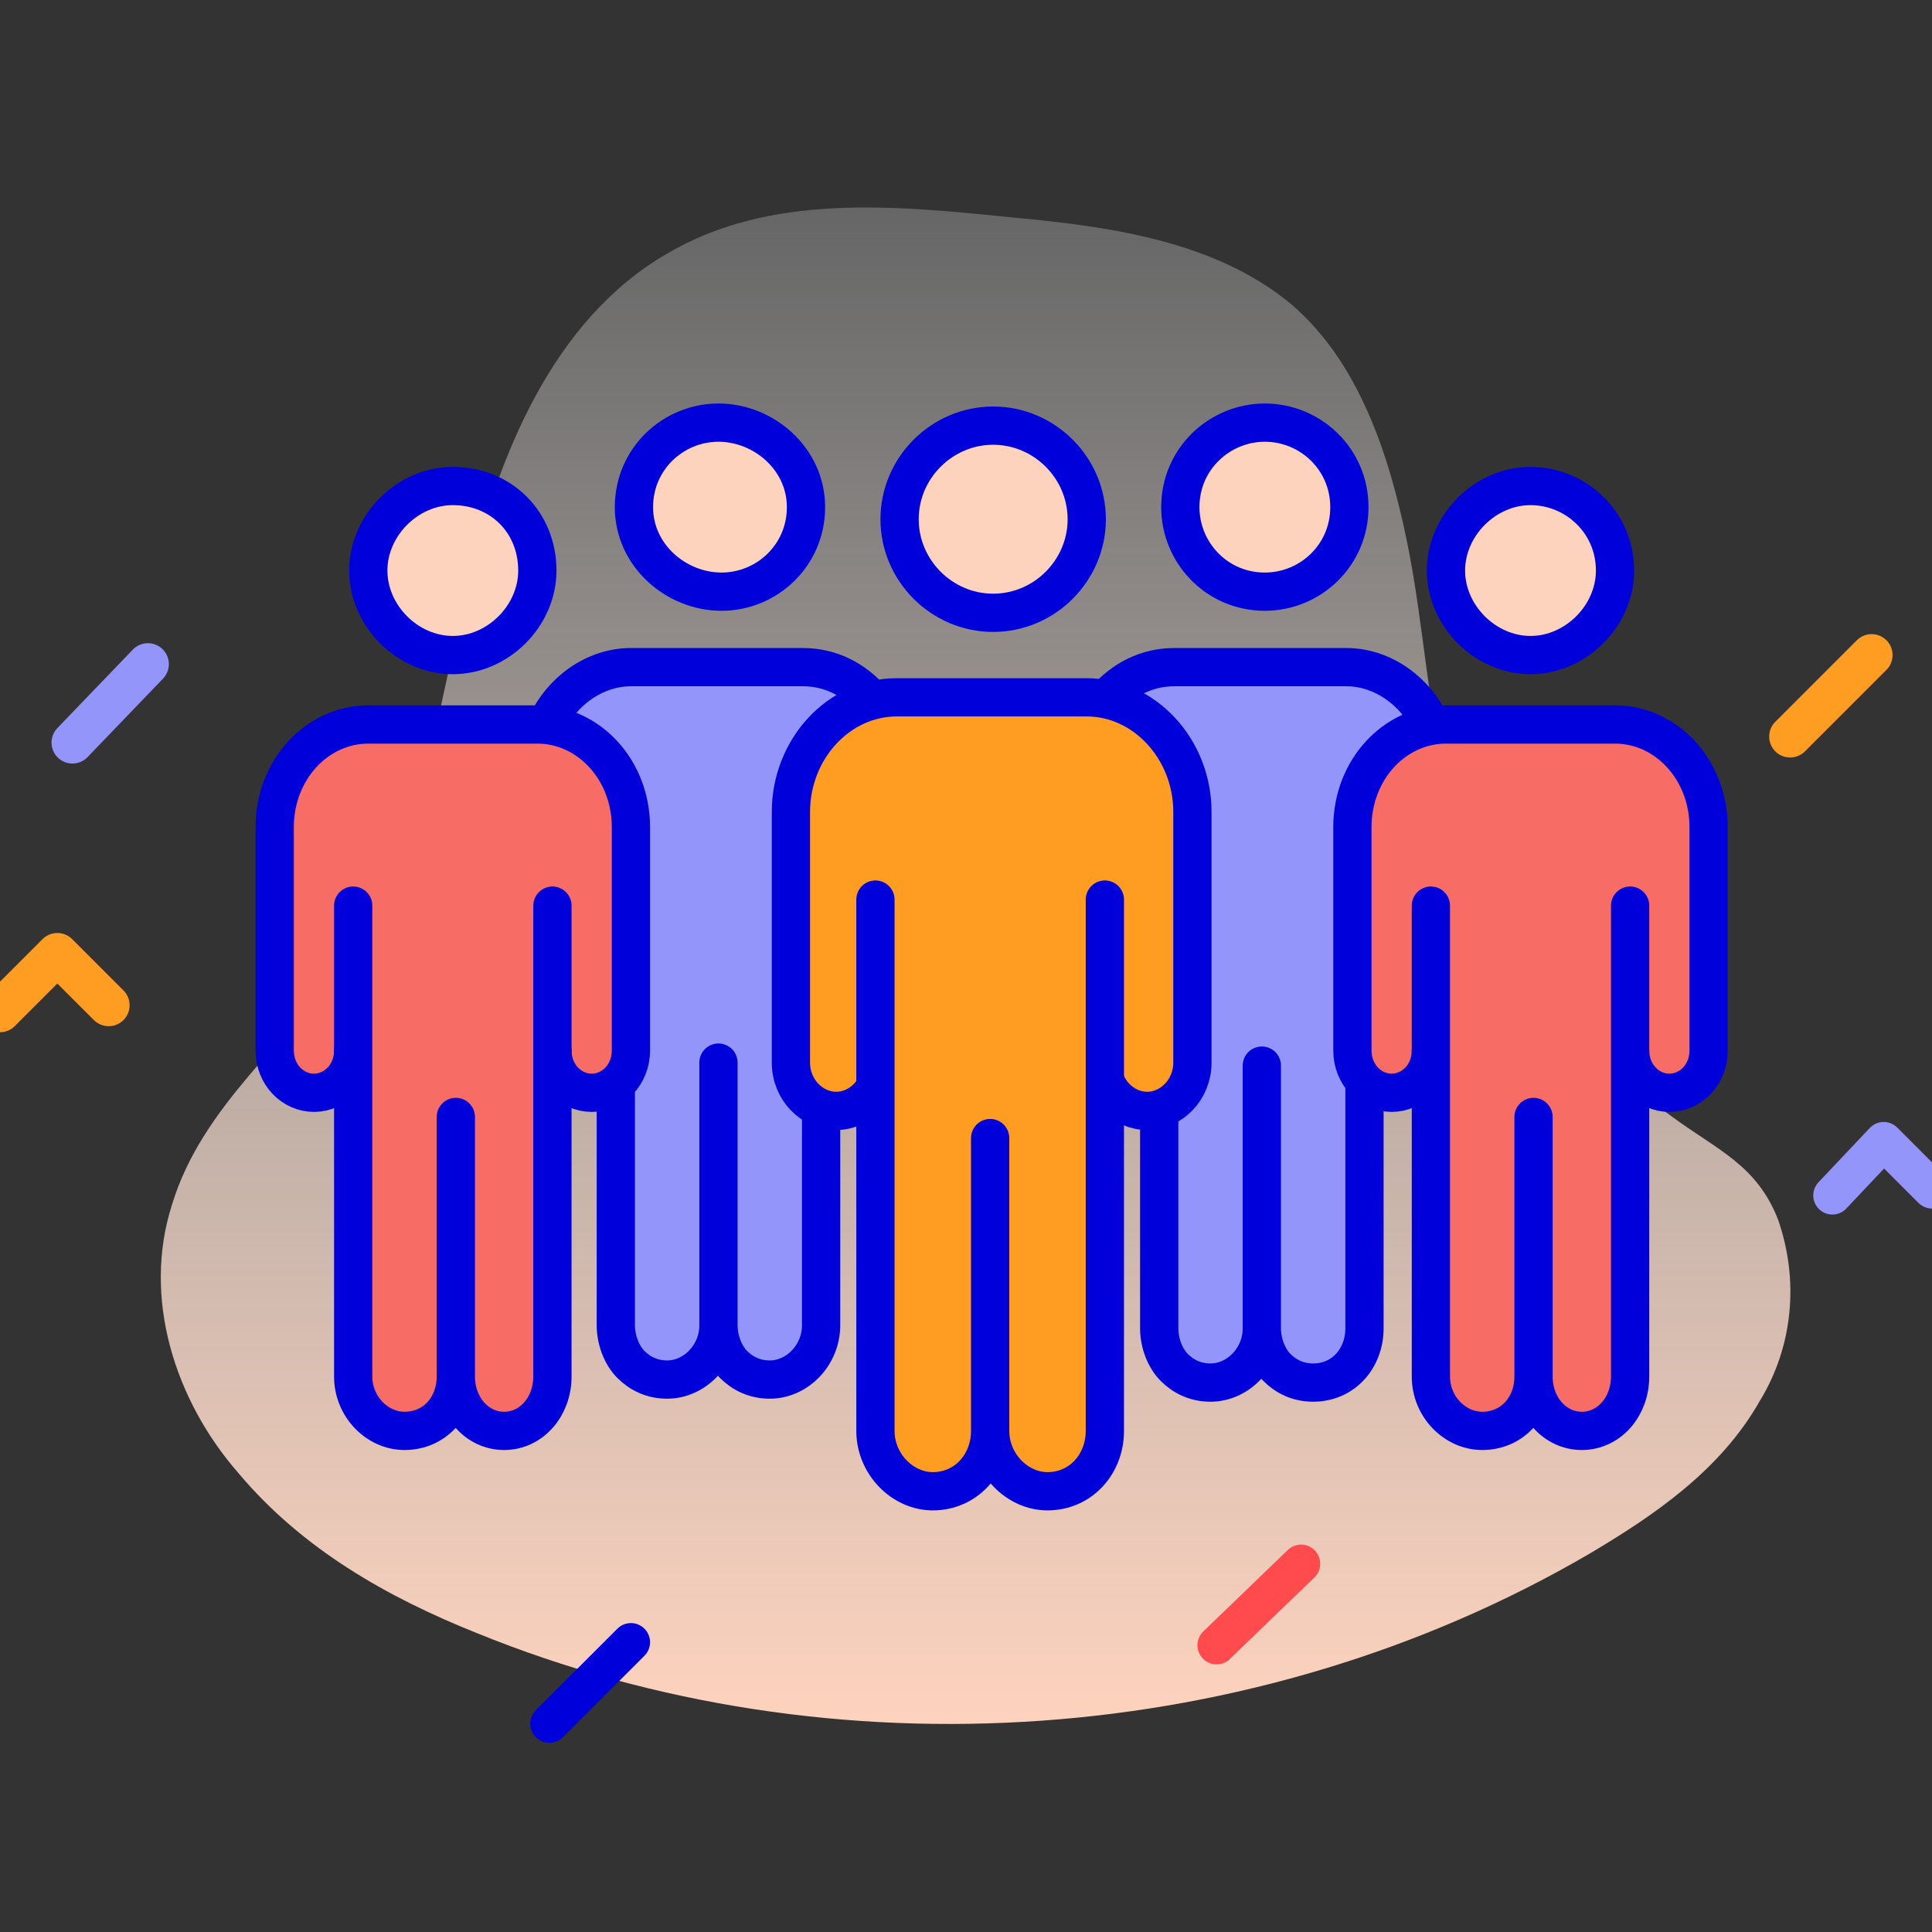 <svg xmlns="http://www.w3.org/2000/svg" viewBox="0 0 64 64" id="community">
  <rect x="0" y="0" width="64" height="64" fill="#333333" stroke="none"/>
  <linearGradient id="a" x1="32.163" x2="32.163" y1="6.889" y2="57.066" gradientUnits="userSpaceOnUse">
    <stop offset="0" stop-color="#fff" stop-opacity=".25"></stop>
    <stop offset="1" stop-color="#fed3be"></stop>
  </linearGradient>
  <path fill="url(#a)" d="M48.1 26.6c-.8-2.8-.9-5.8-1.5-8.7S45 12 42.8 10.1c-2.5-2.1-6-2.6-9.3-2.9-3.9-.4-8-.8-11.4 1.2-3.8 2.2-5.6 6.7-6.6 10.9-1 4.3-1.6 8.8-4 12.4-1.9 2.8-4.8 4.9-5.8 8.2-1 3.1.1 6.5 2.2 8.9 2.1 2.5 4.9 4.1 7.9 5.3 11.8 4.8 25.8 3.8 36.8-2.6 2.2-1.3 4.4-2.8 5.7-5.1 1.1-1.8 1.3-4 .6-6-.7-1.8-2-2.3-3.5-3.4-3.6-2.6-6.1-6.3-7.3-10.4z"></path>
  <path fill="#fed3be" stroke="#0000db" stroke-linecap="round" stroke-linejoin="round" stroke-miterlimit="10" stroke-width="1.267" d="M26.7 16.8c0 1.6-1.3 2.8-2.8 2.8S21 18.4 21 16.8c0-1.6 1.3-2.8 2.8-2.8s2.9 1.2 2.9 2.8z"></path>
  <path fill="#9495fa" stroke="#0000db" stroke-linecap="round" stroke-linejoin="round" stroke-miterlimit="10" stroke-width="1.267" d="M27.2 36.7v7.2c0 1-.8 1.8-1.7 1.8-.5 0-.9-.2-1.2-.5-.3-.3-.5-.8-.5-1.3v-8.7 8.7c0 1-.8 1.8-1.7 1.8-.5 0-.9-.2-1.2-.5-.3-.3-.5-.8-.5-1.3V36l-2.3-12c.5-1.1 1.6-1.9 2.8-1.9h5.7c.9 0 1.7.4 2.3 1.1"></path>
  <path fill="#fed3be" stroke="#0000db" stroke-linecap="round" stroke-linejoin="round" stroke-miterlimit="10" stroke-width="1.267" d="M44.7 16.8c0 1.6-1.3 2.8-2.8 2.8-1.6 0-2.8-1.3-2.8-2.8 0-1.6 1.3-2.8 2.8-2.8 1.5 0 2.8 1.2 2.8 2.8z"></path>
  <path fill="#9495fa" stroke="#0000db" stroke-linecap="round" stroke-linejoin="round" stroke-miterlimit="10" stroke-width="1.267" d="M45.2 36v8c0 1-.7 1.8-1.7 1.8-.5 0-.9-.2-1.2-.5-.3-.3-.5-.8-.5-1.3v-8.7V44c0 1-.8 1.8-1.7 1.8-.5 0-.9-.2-1.2-.5-.3-.3-.5-.8-.5-1.3v-7.2l-1.8-13.6c.6-.7 1.4-1.1 2.3-1.1h5.7c1.2 0 2.3.8 2.8 1.9"></path>
  <path fill="#fed3be" stroke="#0000db" stroke-linecap="round" stroke-linejoin="round" stroke-miterlimit="10" stroke-width="1.267" d="M36 17.2c0 1.7-1.4 3.1-3.1 3.1-1.7 0-3.1-1.4-3.1-3.1 0-1.7 1.4-3.1 3.1-3.1 1.7 0 3.1 1.4 3.1 3.1z"></path>
  <path fill="#ff9d23" stroke="#0000db" stroke-linecap="round" stroke-linejoin="round" stroke-miterlimit="10" stroke-width="1.267" d="M29.2 35.2c0 .9-.7 1.6-1.5 1.6h0c-.8 0-1.5-.7-1.5-1.6v-8.3c0-2.1 1.6-3.8 3.5-3.8H36c1.9 0 3.5 1.7 3.5 3.8v8.3c0 .9-.7 1.6-1.5 1.6h0c-.8 0-1.5-.7-1.5-1.6"></path>
  <path fill="#ff9d23" stroke="#0000db" stroke-linecap="round" stroke-linejoin="round" stroke-miterlimit="10" stroke-width="1.267" d="M36.6 29.8v17.6c0 1.1-.8 2-1.9 2h0c-1 0-1.9-.9-1.9-2v-9.7 9.7c0 1.1-.8 2-1.9 2h0c-1 0-1.9-.9-1.9-2V29.8"></path>
  <path fill="#fed3be" stroke="#0000db" stroke-linecap="round" stroke-linejoin="round" stroke-miterlimit="10" stroke-width="1.267" d="M17.8 18.9c0 1.5-1.3 2.8-2.8 2.8-1.5 0-2.8-1.3-2.8-2.8 0-1.5 1.3-2.8 2.8-2.8 1.6 0 2.8 1.2 2.8 2.8z"></path>
  <path fill="#f86c66" stroke="#0000db" stroke-linecap="round" stroke-linejoin="round" stroke-miterlimit="10" stroke-width="1.267" d="M11.7 34.8c0 .8-.6 1.4-1.3 1.4h0c-.7 0-1.3-.6-1.3-1.4v-7.4c0-1.9 1.4-3.4 3.1-3.4h5.6c1.7 0 3.1 1.5 3.1 3.4v7.4c0 .8-.6 1.4-1.3 1.4h0c-.7 0-1.3-.6-1.3-1.4"></path>
  <path fill="#f86c66" stroke="#0000db" stroke-linecap="round" stroke-linejoin="round" stroke-miterlimit="10" stroke-width="1.267" d="M18.3 30v15.6c0 1-.7 1.8-1.6 1.8h0c-.9 0-1.6-.8-1.6-1.8V37v8.6c0 1-.7 1.8-1.7 1.8h0c-.9 0-1.7-.8-1.7-1.8V30"></path>
  <path fill="#fed3be" stroke="#0000db" stroke-linecap="round" stroke-linejoin="round" stroke-miterlimit="10" stroke-width="1.267" d="M53.5 18.9c0 1.5-1.3 2.8-2.8 2.8-1.5 0-2.8-1.3-2.8-2.8 0-1.5 1.3-2.8 2.8-2.8 1.5 0 2.8 1.2 2.8 2.8z"></path>
  <g fill="#f86c66" stroke="#0000db" stroke-linecap="round" stroke-linejoin="round" stroke-miterlimit="10" stroke-width="1.267">
    <path d="M47.4 34.8c0 .8-.6 1.4-1.3 1.4h0c-.7 0-1.3-.6-1.3-1.4v-7.4c0-1.9 1.4-3.4 3.1-3.4h5.6c1.7 0 3.1 1.5 3.1 3.4v7.4c0 .8-.6 1.4-1.3 1.4h0c-.7 0-1.3-.6-1.3-1.4"></path>
    <path d="M54 30v15.6c0 1-.7 1.8-1.6 1.8h0c-.9 0-1.6-.8-1.6-1.8V37v8.6c0 1-.7 1.8-1.7 1.8h0c-.9 0-1.7-.8-1.7-1.8V30"></path>
  </g>
  <path fill="none" stroke="#ff9d23" stroke-linecap="round" stroke-linejoin="round" stroke-miterlimit="10" stroke-width="1.387" d="m0 33.5 1.9-1.9 1.7 1.7"></path>
  <path fill="none" stroke="#9495fa" stroke-linecap="round" stroke-linejoin="round" stroke-miterlimit="10" stroke-width="1.267" d="m60.7 39.6 1.7-1.8 1.6 1.6"></path>
  <path fill="none" stroke="#9495fa" stroke-linecap="round" stroke-linejoin="round" stroke-miterlimit="10" stroke-width="1.387" d="m4.9 22-2.5 2.6"></path>
  <path fill="none" stroke="#ff9d23" stroke-linecap="round" stroke-linejoin="round" stroke-miterlimit="10" stroke-width="1.387" d="m62 21.7-2.7 2.7"></path>
  <path fill="none" stroke="#0000db" stroke-linecap="round" stroke-linejoin="round" stroke-miterlimit="10" stroke-width="1.267" d="m20.9 54.4-2.7 2.7"></path>
  <path fill="none" stroke="#ff4b4d" stroke-linecap="round" stroke-linejoin="round" stroke-miterlimit="10" stroke-width="1.267" d="m43.1 51.8-2.8 2.7"></path>
</svg>
